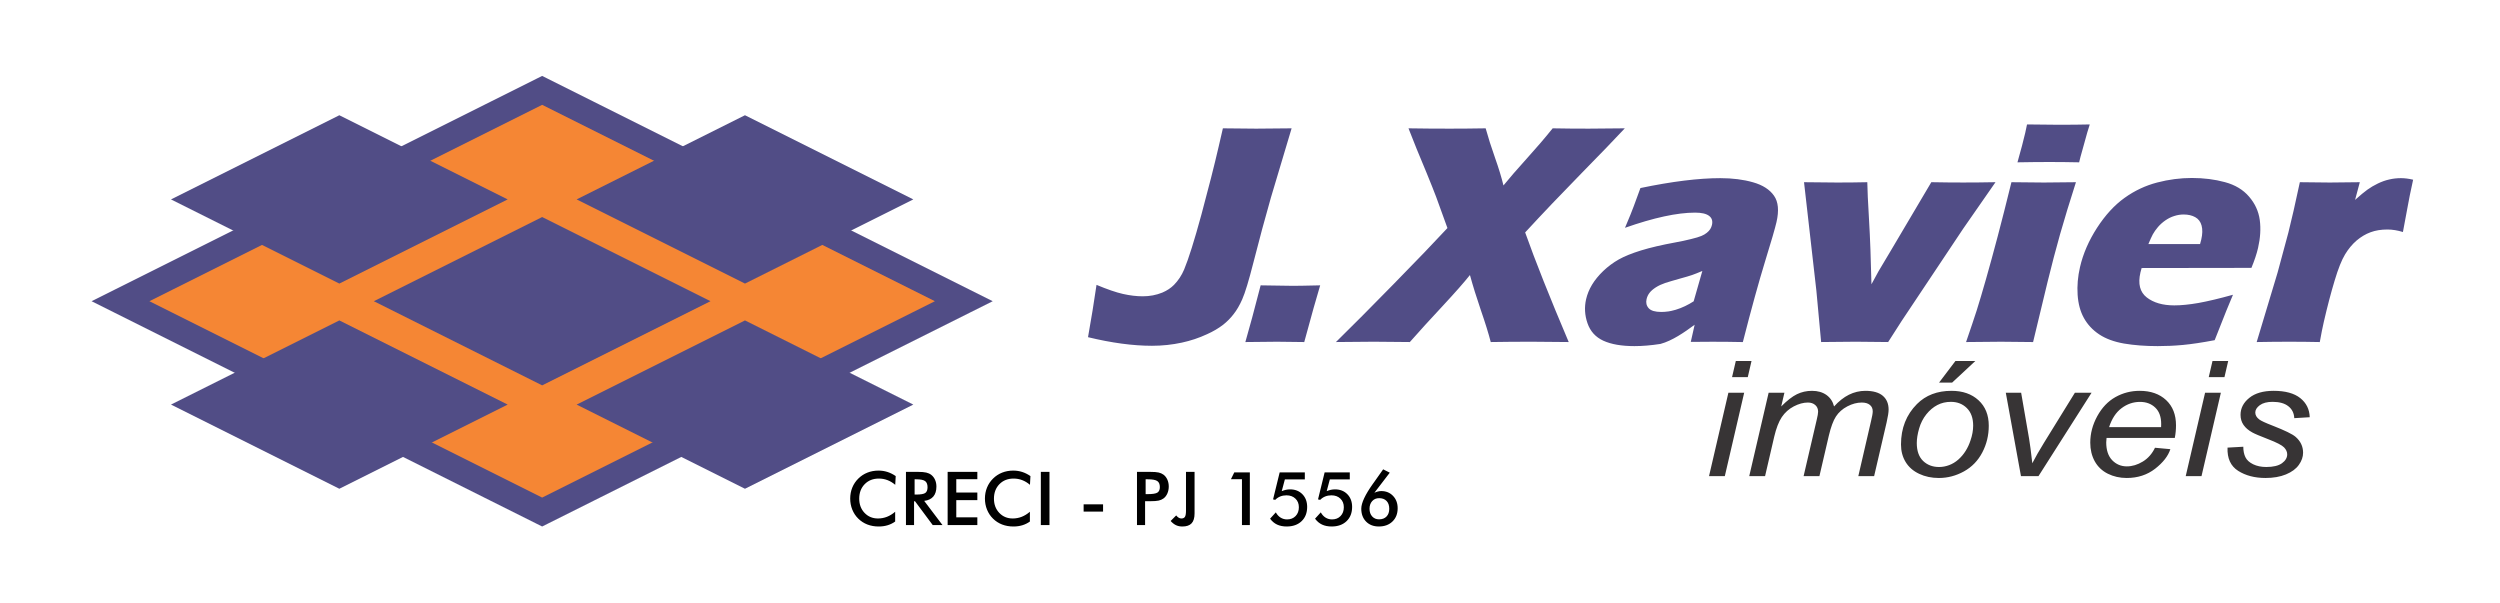 <?xml version="1.0" encoding="UTF-8"?>
<!DOCTYPE svg PUBLIC "-//W3C//DTD SVG 1.1//EN" "http://www.w3.org/Graphics/SVG/1.1/DTD/svg11.dtd">
<!-- Creator: CorelDRAW 2021 (64-Bit) -->
<svg xmlns="http://www.w3.org/2000/svg" xml:space="preserve" width="75.298mm" height="18.155mm" version="1.1" style="shape-rendering:geometricPrecision; text-rendering:geometricPrecision; image-rendering:optimizeQuality; fill-rule:evenodd; clip-rule:evenodd"
viewBox="0 0 7515.53 1812.05"
 xmlns:xlink="http://www.w3.org/1999/xlink"
 xmlns:xodm="http://www.corel.com/coreldraw/odm/2003">
 <defs>
  <style type="text/css">
   <![CDATA[
    .fil5 {fill:none}
    .fil2 {fill:#514D86}
    .fil0 {fill:#F58634}
    .fil4 {fill:black;fill-rule:nonzero}
    .fil3 {fill:#373435;fill-rule:nonzero}
    .fil1 {fill:#514D86;fill-rule:nonzero}
   ]]>
  </style>
 </defs>
 <g id="Layer_x0020_1">
  <g id="_1365779835104">
   <g id="_2835541046576">
    <g>
     <polygon class="fil0" points="362.25,905.47 1629.81,271.69 2897.39,905.47 1629.81,1539.29 "/>
     <path id="_1" class="fil1" d="M1647.2 306.46l-1267.57 633.8 -34.77 -69.55 1267.57 -633.8 34.77 0 0 69.55zm-34.77 -69.55l17.39 -8.69 17.39 8.69 -34.77 0zm1267.58 703.35l-1267.58 -633.8 34.77 -69.55 1267.58 633.8 0 69.55 -34.77 0zm34.77 -69.54l69.55 34.77 -69.55 34.77 0 -69.55zm-1302.36 633.81l1267.58 -633.81 34.77 69.55 -1267.58 633.81 -34.77 0 0 -69.55zm34.77 69.55l-17.39 8.69 -17.39 -8.69 34.77 0zm-1267.56 -703.36l1267.57 633.81 -34.77 69.55 -1267.57 -633.81 0 -69.55 34.77 0zm-34.77 69.54l-69.55 -34.77 69.55 -34.77 0 69.55z"/>
    </g>
    <polygon class="fil2" points="1123.76,905.47 1629.82,652.45 2135.88,905.47 1629.82,1158.52 "/>
    <polygon class="fil2" points="1526.16,599.46 1020.1,346.43 514.04,599.46 1020.1,852.5 "/>
    <polygon class="fil2" points="1526.16,1216.27 1020.1,963.23 514.04,1216.27 1020.1,1469.31 "/>
    <polygon class="fil2" points="1733.49,599.46 2239.55,346.43 2745.6,599.46 2239.55,852.5 "/>
    <polygon class="fil2" points="1733.49,1216.27 2239.55,963.23 2745.6,1216.27 2239.55,1469.31 "/>
    <g id="_2835541048064">
     <path class="fil1" d="M3270.8 1013.64c9.67,-53.66 18.08,-106.04 25.57,-157.29 32.39,13.5 58.87,22.66 79.65,27.32 20.6,4.66 40.45,7.07 59.25,7.07 21.05,0 40.7,-3.69 59.15,-11.25 13.91,-5.93 25.49,-13.65 34.91,-23.14 12.84,-13.17 22.95,-28.44 30.4,-46.1 13.25,-31.65 30.64,-86.76 52,-165.32 21.24,-78.73 38.55,-146.68 51.79,-204.04l12.73 -55.11c50.13,0.65 83.47,0.97 100.03,0.97 20.72,0 56.3,-0.32 106.58,-0.97l-62.19 208.06c-17.59,61.53 -35.26,126.92 -52.86,196.17 -13.6,53.34 -24.63,89.97 -33.38,109.73 -7.82,17.83 -16.61,32.93 -26.34,45.14 -8.93,11.57 -19.22,22 -30.81,31.16 -14.09,10.93 -30.26,20.4 -48.54,28.6 -24.48,11.41 -49.87,19.76 -75.91,25.39 -28.77,6.26 -58.75,9.47 -89.75,9.47 -57.52,0 -121.54,-8.67 -192.29,-25.86zm1744.97 -77.44c2.76,-0.44 5.5,-0.94 8.21,-1.52l0.01 0 0.03 -0.01 0.43 -0.09c3.77,-0.84 8,-1.92 12.72,-3.25 19.78,-5.87 37.95,-15.01 54.32,-25.49 7.82,-26.75 16.52,-57.16 26.11,-91.25 -13.19,5.63 -23.6,9.64 -30.93,12.22 -7.35,2.57 -20.08,6.26 -38.11,11.24 -18.22,5.15 -32.51,9.32 -42.77,12.7 -10.46,3.53 -19.81,7.88 -28.11,13.18 -8.33,5.46 -14.73,10.93 -18.92,16.55 -4.35,5.62 -7.25,11.89 -8.84,18.79 -2.44,10.6 -0.39,19.76 6.39,27.32 6.77,7.55 19.41,11.24 37.89,11.24 6.59,0 13.76,-0.48 21.58,-1.61l0 -0.01zm67.08 91.57l0 0.01 11.61 -51.54c-31.01,22.98 -67.39,48.1 -102.71,57.66 -27.99,4.34 -54.06,6.59 -78.31,6.59 -38.89,0 -69.92,-5.46 -93.45,-16.23 -23.38,-10.76 -39.26,-28.28 -47.63,-52.53 -8.41,-24.09 -9.72,-48.36 -4.15,-72.46 3.41,-14.78 9.32,-29.23 17.7,-43.22 8.56,-14.13 19.79,-27.96 33.84,-41.45 14.2,-13.49 29.72,-25.06 46.73,-34.69 16.97,-9.48 39.13,-18.47 66.64,-27 27.67,-8.51 61.81,-16.54 102.92,-24.09 16.93,-3.05 32.81,-6.43 47.32,-10.12 14.47,-3.53 24.81,-6.59 31.23,-9.32 6.42,-2.72 11.94,-5.78 16.33,-9.47 4.51,-3.54 7.93,-7.24 10.47,-11.25 2.34,-3.85 4.1,-8.02 5.1,-12.38 2.75,-11.88 -0.12,-21.04 -8.75,-27.47 -8.47,-6.43 -22.52,-9.64 -41.95,-9.64 -53.99,0 -124.34,15.26 -210.72,45.63 13.11,-31.01 21.93,-52.54 26.09,-64.27 4.31,-11.73 11.15,-30.2 20.31,-55.27 95.02,-19.76 174.92,-29.72 239.99,-29.72 36.95,0 69.89,4.18 98.8,12.54 28.79,8.19 49.78,21.69 62.69,40.17 13.09,18.47 15.48,44.98 7.5,79.52 -4.07,17.68 -15.45,57.2 -34.44,118.57 -18.87,61.53 -41.2,142.19 -66.65,241.96 -30.69,-0.65 -61.14,-0.97 -91.68,-0.97 -20.68,0 -42.28,0.15 -64.82,0.46l0 -0.01zm-1339.06 0.5c12.3,-42.1 27.52,-98.97 45.96,-170.47l96.7 1.45c10.28,0.15 37.71,-0.48 82.27,-1.45 -10.48,34.23 -26.34,91.1 -47.89,170.47l-81.72 -0.97c-5.93,-0.07 -37.67,0.32 -95.33,0.97zm272.3 0c47.35,-46.43 105.49,-104.75 174.28,-175.12 68.91,-70.22 122.47,-126.12 160.95,-167.57l-33.95 -93.66c-6.39,-16.87 -15.84,-40.64 -28.27,-71.02l-30.22 -72.93c-7.33,-18.32 -15.6,-38.89 -24.68,-62.18 40.34,0.65 81.72,0.97 123.97,0.97 33.58,0 69.65,-0.32 108.03,-0.97 7.52,27.32 16.91,56.88 28.2,88.69 11.29,31.8 19.65,59.6 25.32,83.05 17.5,-21.53 40.77,-48.52 69.88,-80.65 29.1,-32.13 55.08,-62.49 78.07,-91.1 33.11,0.65 69.18,0.97 108.38,0.97 25.38,0 61.6,-0.32 108.5,-0.97 -30.11,32.3 -74.26,78.08 -132.46,137.37 -58.23,59.44 -113.99,117.92 -167.16,175.6 30.77,86.6 74.48,196.49 130.97,329.52 -49.5,-0.65 -86.53,-0.97 -111.27,-0.97 -41.45,0 -82.49,0.32 -123.13,0.97 -6.42,-25.06 -16.27,-56.88 -29.57,-95.27 -13.1,-38.57 -24.21,-73.91 -32.99,-106.2 -17.45,22 -44.66,52.86 -81.66,92.69 -37.15,39.84 -70.28,76.16 -99.02,108.77 -45.63,-0.65 -81.87,-0.97 -108.54,-0.97 -29.56,0 -67.39,0.32 -113.64,0.97l0.01 0zm1458.62 0l-14.3 -154.4 -37.13 -326.14c35.67,0.65 68.86,0.97 99.53,0.97 31.98,0 62.25,-0.32 90.68,-0.97 0.29,21.69 1.98,59.61 5.25,113.59 3.24,54.13 5.55,118.57 7.26,193.26l21.23 -39.04c2.83,-4.66 14.87,-24.74 35.92,-60.25l122.81 -207.58c33.76,0.65 65.65,0.97 95.86,0.97 31,0 63.37,-0.32 97.1,-0.97l-97.19 139.78 -185.1 277.62 -40.45 63.14c-36.97,-0.65 -69.5,-0.97 -97.62,-0.97 -30.84,0 -65.46,0.32 -103.84,0.97l0.01 0zm590.22 -540.3c10.54,-37.28 18.34,-66.83 23.34,-88.53 1.45,-6.26 3.25,-14.77 5.39,-25.38 37.76,0.65 69.5,0.97 95.21,0.97 35.5,0 66.58,-0.32 93.4,-0.97 -3.23,9.8 -5.73,17.84 -7.58,24.42l-16.24 58.48c-2.64,8.67 -5.37,19.12 -8.12,31.01 -30.85,-0.65 -60.67,-0.97 -89.1,-0.97 -29.56,0 -61.6,0.32 -96.3,0.97zm-154.52 540.3c13.18,-38.24 23.85,-69.89 31.82,-94.63 7.81,-24.74 17.2,-56.39 28.24,-95.11 10.99,-38.56 22.6,-81.14 35,-127.89 12.4,-46.75 26.07,-101.05 41.32,-162.91 40.65,0.65 73.19,0.97 97.62,0.97 22.33,0 54.38,-0.32 96.3,-0.97 -18.99,59.29 -34.87,111.34 -47.68,156.32 -12.6,44.83 -25.19,92.38 -37.41,142.51 -21.72,89.16 -36.35,149.73 -43.74,181.71 -37.28,-0.65 -69.34,-0.97 -96.33,-0.97 -26.67,0 -61.61,0.32 -105.14,0.97zm802.39 -142.18c-8.36,18.8 -26.77,64.43 -55,136.56 -38.15,7.24 -69.75,11.89 -95.04,14.3 -25.46,2.41 -50.78,3.53 -76.17,3.53 -37.27,0 -71.07,-2.58 -101.37,-7.72 -30.1,-5.3 -54.98,-14.46 -74.75,-27.63 -19.76,-13.18 -34.93,-29.56 -45.83,-49.17 -10.9,-19.6 -17.09,-42.9 -18.88,-69.89 -1.8,-26.99 0.61,-54.79 7.18,-83.22 9.27,-40.17 26.4,-79.52 51.17,-117.92 24.93,-38.4 52.44,-68.44 82.83,-90.13 30.23,-21.69 62.83,-36.95 97.88,-46.11 35.05,-9.16 69.83,-13.65 104.37,-13.65 35.82,0 68.92,4.17 99.44,12.53 30.56,8.19 54.82,22.82 72.52,43.54 17.87,20.73 28.56,44.03 32.18,70.06 3.47,26.02 1.8,54.13 -5.18,84.34 -4.12,17.84 -10.81,37.76 -19.9,59.77l-330.1 0.48c-1.47,4.98 -2.67,9.48 -3.63,13.65 -7.8,33.75 -1.5,58.65 19.05,74.71 20.42,15.91 48.13,23.93 82.83,23.93 20.72,0 44.89,-2.41 72.52,-7.23 27.66,-4.98 62.32,-13.18 103.87,-24.74l-0.01 0zm-254.33 -152.3l155.36 0c1.55,-5.3 2.78,-9.96 3.63,-13.65 3.79,-16.39 4.12,-30.36 1.02,-41.93 -3.11,-11.57 -9.5,-20.08 -19.2,-25.39 -9.54,-5.3 -21.12,-8.02 -34.61,-8.02 -9.32,0 -18.81,1.44 -28.19,4.49 -9.51,2.89 -18.43,7.4 -26.82,13.18 -8.41,5.79 -15.91,12.54 -22.28,19.92 -6.41,7.56 -11.65,14.94 -15.53,22 -3.72,7.08 -8.23,16.87 -13.37,29.4l0 0.01zm325.59 294.48l62.9 -209.02 32.38 -120.01c5.29,-21.53 10.58,-43.7 15.81,-66.34 5.27,-22.82 11.51,-51.25 18.7,-85.16 37.76,0.65 67.89,0.97 90.06,0.97 26.03,0 56.14,-0.32 90.2,-0.97l-14.21 53.18c15.4,-13.81 27.74,-24.09 37.17,-30.84 9.42,-6.75 19.83,-12.86 31.06,-18.32 11.38,-5.46 22.79,-9.64 34.46,-12.22 11.56,-2.72 23.26,-4.01 35.31,-4.01 11.24,0 23.4,1.61 36.51,4.66 -7.58,34.22 -13.3,62.49 -17.18,84.83l-13.52 72.45c-16.04,-4.98 -31.67,-7.55 -46.61,-7.55 -18.96,0 -35.82,2.72 -50.57,8.19 -14.92,5.46 -28.9,13.81 -42.06,24.89 -13.05,11.25 -24.58,25.06 -34.71,41.78 -10.08,16.54 -20.67,42.89 -31.43,79.04 -10.88,35.99 -21.71,77.27 -32.43,123.71 -3.78,16.39 -7.82,36.63 -12.1,60.73 -30.37,-0.65 -60.82,-0.97 -91.52,-0.97 -30.52,0 -63.21,0.32 -98.22,0.97z"/>
     <path class="fil3" d="M5206.94 1133.65l11.28 -48.43 47.19 0 -11.2 48.43 -47.27 0zm-69.22 297.63l58.2 -250.65 47.46 0 -58.2 250.65 -47.46 0zm120.88 0l58.29 -250.65 47.45 0 -9.66 41.25c17.64,-17.73 33.4,-30.05 47.27,-36.82 13.97,-6.77 29.02,-10.15 45.3,-10.15 17.29,0 31.78,4.19 43.43,12.41 11.55,8.3 19.25,19.82 22.93,34.56 14.14,-15.71 29.09,-27.48 44.68,-35.29 15.67,-7.74 32.15,-11.68 49.52,-11.68 23.19,0 40.65,4.99 52.29,14.9 11.64,9.91 17.46,23.85 17.46,41.74 0,7.74 -1.97,20.46 -6,38.27l-37.52 161.46 -47.54 0 38.32 -165.74c3.31,-13.53 5.02,-23.21 5.02,-29.01 0,-8.21 -2.86,-14.66 -8.69,-19.33 -5.73,-4.75 -13.87,-7.09 -24.35,-7.09 -14.23,0 -28.65,3.86 -43.33,11.52 -14.69,7.74 -26.06,17.89 -34.21,30.37 -8.15,12.49 -15.22,31.75 -21.4,57.69l-28.29 121.58 -47.55 0 39.41 -169.28c2.77,-11.44 4.2,-19.66 4.2,-24.49 0,-8.21 -2.86,-14.82 -8.5,-19.82 -5.73,-5.07 -13.08,-7.57 -22.21,-7.57 -13.42,0 -27.58,3.86 -42.35,11.52 -14.77,7.74 -26.77,18.46 -36.08,32.23 -9.22,13.77 -16.83,33.44 -22.83,58.9l-27.49 118.52 -47.55 0 -0.01 0zm456.2 -95.15c0,-48.91 16.03,-89.44 47.99,-121.5 26.42,-26.51 61.06,-39.72 103.86,-39.72 33.58,0 60.7,9.5 81.22,28.36 20.5,18.85 30.8,44.4 30.8,76.47 0,28.85 -6.45,55.59 -19.43,80.42 -12.9,24.73 -31.34,43.75 -55.16,56.96 -23.9,13.21 -49.07,19.81 -75.48,19.81 -21.67,0 -41.37,-4.1 -59.1,-12.49 -17.73,-8.29 -31.34,-20.14 -40.65,-35.37 -9.4,-15.3 -14.05,-32.95 -14.05,-52.93zm47.46 -4.19c0,23.61 6.35,41.49 18.88,53.67 12.63,12.16 28.66,18.29 47.99,18.29 10.21,0 20.24,-1.86 30.18,-5.56 10.02,-3.7 19.24,-9.27 27.85,-16.84 8.5,-7.58 15.84,-16.2 21.84,-25.87 6.09,-9.66 10.93,-20.06 14.6,-31.26 5.46,-15.63 8.14,-30.53 8.14,-44.87 0,-22.64 -6.36,-40.2 -19.07,-52.77 -12.63,-12.5 -28.57,-18.69 -47.81,-18.69 -14.86,0 -28.48,3.13 -40.65,9.5 -12.27,6.37 -23.37,15.71 -33.22,27.96 -9.85,12.33 -17.11,26.59 -21.76,42.87 -4.66,16.27 -6.98,30.78 -6.98,43.59zm66.96 -181.77l49.24 -64.95 59.82 0 -69.76 64.95 -39.31 0 0.01 0zm246.22 281.11l-45.57 -250.65 46.11 0 23.9 138.1c2.6,15.07 5.82,39.72 9.67,73.89 9.13,-17.81 20.77,-38.2 34.91,-61.15l93.12 -150.83 50.14 0 -159.56 250.65 -52.73 0 -0.01 0zm402.92 -85.24l46.2 4.27c-6.63,20.62 -21.94,40.2 -45.76,58.82 -23.9,18.52 -52.38,27.79 -85.42,27.79 -20.59,0 -39.57,-4.26 -56.76,-12.81 -17.2,-8.62 -30.35,-21.11 -39.41,-37.47 -8.95,-16.35 -13.42,-34.96 -13.42,-55.91 0,-27.4 6.98,-53.9 21.04,-79.69 14.14,-25.7 32.32,-44.8 54.71,-57.36 22.39,-12.49 46.65,-18.77 72.7,-18.77 33.22,0 59.72,9.34 79.6,27.88 19.88,18.61 29.72,43.91 29.72,75.98 0,12.33 -1.16,24.9 -3.66,37.79l-205.13 0c-0.63,4.92 -0.99,9.27 -0.99,13.21 0,23.45 6,41.33 17.91,53.74 12,12.34 26.68,18.53 43.97,18.53 16.3,0 32.23,-4.83 47.99,-14.42 15.76,-9.58 28.03,-23.45 36.71,-41.57l0.01 0zm-137.98 -62.04l156.33 0c0.18,-4.43 0.27,-7.58 0.27,-9.42 0,-21.44 -5.91,-37.88 -17.81,-49.24 -11.91,-11.44 -27.22,-17.16 -45.93,-17.16 -20.24,0 -38.78,6.36 -55.42,18.93 -16.75,12.57 -29.18,31.5 -37.43,56.88l-0.01 0zm299.59 -150.35l11.29 -48.43 47.18 0 -11.19 48.43 -47.28 0zm-69.21 297.63l58.2 -250.65 47.45 0 -58.19 250.65 -47.46 0zm125.62 -85.63l47.46 -2.66c0,12.33 2.15,22.8 6.35,31.42 4.12,8.62 11.92,15.71 23.2,21.27 11.28,5.48 24.44,8.22 39.49,8.22 20.95,0 36.71,-3.79 47.19,-11.28 10.47,-7.58 15.75,-16.52 15.75,-26.75 0,-7.33 -3.13,-14.34 -9.48,-20.95 -6.45,-6.61 -22.21,-14.75 -47.28,-24.41 -25.16,-9.75 -41.19,-16.52 -48.17,-20.47 -11.73,-6.44 -20.51,-14.01 -26.51,-22.8 -5.91,-8.7 -8.86,-18.77 -8.86,-30.05 0,-19.82 8.68,-36.82 26.24,-51 17.46,-14.18 41.9,-21.27 73.42,-21.27 34.91,0 61.59,7.33 79.87,21.83 18.27,14.58 27.76,33.77 28.47,57.53l-46.46 2.82c-0.72,-15.15 -6.63,-27.07 -17.83,-35.85 -11.19,-8.86 -27.04,-13.21 -47.45,-13.21 -16.48,0 -29.19,3.38 -38.33,10.07 -9.13,6.77 -13.6,14.09 -13.6,22 0,7.9 3.93,14.82 11.82,20.78 5.19,4.11 18.71,10.4 40.64,18.85 36.36,14.18 59.28,25.38 68.68,33.52 15.04,13.06 22.57,29.01 22.57,47.7 0,12.41 -4.21,24.66 -12.72,36.58 -8.5,11.93 -21.4,21.51 -38.86,28.69 -17.38,7.17 -37.88,10.71 -61.51,10.71 -32.15,0 -59.55,-7.17 -82.1,-21.43 -22.57,-14.34 -33.23,-37.63 -31.97,-69.85z"/>
    </g>
   </g>
   <path class="fil4" d="M2691.28 1457.47c-7.35,-6.27 -15.14,-10.97 -23.31,-14.1 -8.2,-3.13 -16.82,-4.7 -25.84,-4.7 -17.5,0 -31.71,5.6 -42.67,16.83 -10.97,11.22 -16.45,25.76 -16.45,43.59 0,17.28 5.33,31.52 16,42.75 10.67,11.22 24.12,16.82 40.39,16.82 9.43,0 18.47,-1.69 27.04,-5.04 8.53,-3.35 16.75,-8.38 24.61,-15.17l0 29.38c-6.98,5.03 -14.62,8.76 -22.83,11.23 -8.24,2.5 -17.16,3.72 -26.78,3.72 -12.23,0 -23.54,-2.02 -33.94,-6 -10.37,-4.03 -19.5,-9.92 -27.38,-17.72 -7.8,-7.65 -13.75,-16.67 -17.98,-27.04 -4.17,-10.37 -6.26,-21.45 -6.26,-33.16 0,-11.75 2.09,-22.75 6.26,-33.05 4.22,-10.32 10.26,-19.35 18.21,-27.15 7.94,-7.87 17.04,-13.83 27.34,-17.87 10.25,-4.06 21.37,-6.08 33.3,-6.08 9.4,0 18.36,1.39 26.89,4.1 8.5,2.72 16.79,6.87 24.8,12.39l-1.42 26.26zm58.22 29.27l4.7 0c13.76,0 22.9,-1.61 27.42,-4.81 4.5,-3.21 6.78,-8.88 6.78,-17.05 0,-8.8 -2.43,-14.99 -7.27,-18.61 -4.85,-3.61 -13.83,-5.4 -26.93,-5.4l-4.7 0 0 45.87zm-1.64 20.21l0 71.56 -24.35 0 0 -159.96 36.25 0c10.63,0 18.9,0.71 24.76,2.09 5.86,1.39 10.85,3.65 15.03,6.87 4.96,3.87 8.76,8.87 11.48,14.99 2.69,6.12 4.03,12.8 4.03,20.1 0,12.8 -3.09,22.83 -9.28,30.09 -6.19,7.24 -15.37,11.61 -27.45,13.06l55.08 72.76 -29.38 0 -53.22 -71.56 -2.94 0zm100.96 71.56l0 -159.96 89.28 0 0 22.08 -63.29 0 0 40.09 63.29 0 0 22.83 -63.29 0 0 51.69 63.29 0 0 23.27 -89.28 0zm247.48 -121.05c-7.35,-6.27 -15.13,-10.97 -23.31,-14.1 -8.2,-3.13 -16.82,-4.7 -25.84,-4.7 -17.5,0 -31.7,5.6 -42.67,16.83 -10.96,11.22 -16.45,25.76 -16.45,43.59 0,17.28 5.34,31.52 16,42.75 10.67,11.22 24.13,16.82 40.39,16.82 9.43,0 18.47,-1.69 27.04,-5.04 8.54,-3.35 16.75,-8.38 24.61,-15.17l0 29.38c-6.98,5.03 -14.62,8.76 -22.83,11.23 -8.23,2.5 -17.15,3.72 -26.78,3.72 -12.23,0 -23.53,-2.02 -33.94,-6 -10.36,-4.03 -19.5,-9.92 -27.38,-17.72 -7.79,-7.65 -13.75,-16.67 -17.98,-27.04 -4.17,-10.37 -6.26,-21.45 -6.26,-33.16 0,-11.75 2.09,-22.75 6.26,-33.05 4.22,-10.32 10.26,-19.35 18.21,-27.15 7.94,-7.87 17.05,-13.83 27.34,-17.87 10.25,-4.06 21.37,-6.08 33.31,-6.08 9.39,0 18.35,1.39 26.89,4.1 8.5,2.72 16.78,6.87 24.8,12.39l-1.43 26.26zm32.68 121.05l0 -159.96 25.99 0 0 159.96 -25.99 0zm128.63 -62.39l58.45 0 0 21.86 -58.45 0 0 -21.86zm186.41 -30.69l6.68 0c14.43,0 24.05,-1.57 28.87,-4.7 4.81,-3.13 7.2,-8.65 7.2,-16.6 0,-8.53 -2.58,-14.54 -7.72,-18.02 -5.11,-3.5 -14.58,-5.25 -28.35,-5.25l-6.68 0 0 44.57zm-1.64 21.29l0 71.79 -24.35 0 0 -159.96 39.35 0c11.64,0 20.21,0.64 25.73,1.91 5.48,1.27 10.29,3.39 14.36,6.3 5.03,3.69 8.98,8.73 11.82,14.99 2.83,6.31 4.25,13.24 4.25,20.85 0,7.58 -1.42,14.54 -4.25,20.96 -2.83,6.42 -6.79,11.45 -11.82,15.07 -4.07,2.9 -8.88,4.99 -14.36,6.23 -5.52,1.23 -14.09,1.86 -25.73,1.86l-5.15 0 -9.84 0zm93.46 42.75c2.67,3.2 5.25,5.52 7.76,6.97 2.46,1.46 5.07,2.21 7.87,2.21 5.11,0 8.69,-1.69 10.74,-5.04 2.1,-3.35 3.13,-9.58 3.13,-18.68l0 -116.36 25.77 0 0 124.79c0,13.53 -2.98,23.5 -8.95,29.87 -5.97,6.38 -15.29,9.54 -27.97,9.54 -7.02,0 -13.31,-1.34 -18.98,-4.02 -5.63,-2.72 -10.97,-6.91 -16,-12.58l16.64 -16.7zm197.74 29.04l0 -137.88 -33.12 0 10.06 -20.55 46.77 0 0 158.43 -23.72 0zm101.85 -38.23c3.69,6.83 8.46,12.09 14.32,15.74 5.82,3.62 12.31,5.45 19.43,5.45 10.55,0 19.13,-3.35 25.66,-10.11 6.56,-6.75 9.84,-15.59 9.84,-26.59 0,-10.56 -3.43,-19.17 -10.33,-25.77 -6.87,-6.64 -15.89,-9.96 -27.04,-9.96 -6.68,0 -12.91,1.16 -18.61,3.43 -5.74,2.32 -10.77,5.71 -15.14,10.22l-6.45 -1.42 19.88 -81.2 75.6 0 0 21.08 -59.98 0 -9.4 35.31c4.37,-1.79 8.62,-3.13 12.69,-4.03 4.06,-0.85 8.16,-1.3 12.23,-1.3 15.22,0 27.61,4.88 37.15,14.62 9.55,9.76 14.32,22.49 14.32,38.11 0,17.95 -5.57,32.23 -16.71,42.89 -11.14,10.66 -26.07,16 -44.8,16 -11.07,0 -20.69,-1.9 -28.87,-5.74 -8.12,-3.8 -15.18,-9.73 -21.07,-17.76l17.27 -18.98zm135.16 0c3.69,6.83 8.46,12.09 14.31,15.74 5.82,3.62 12.32,5.45 19.43,5.45 10.56,0 19.13,-3.35 25.66,-10.11 6.57,-6.75 9.84,-15.59 9.84,-26.59 0,-10.56 -3.42,-19.17 -10.33,-25.77 -6.86,-6.64 -15.88,-9.96 -27.03,-9.96 -6.68,0 -12.91,1.16 -18.61,3.43 -5.75,2.32 -10.78,5.71 -15.14,10.22l-6.46 -1.42 19.88 -81.2 75.6 0 0 21.08 -59.98 0 -9.39 35.31c4.36,-1.79 8.61,-3.13 12.68,-4.03 4.07,-0.85 8.17,-1.3 12.24,-1.3 15.21,0 27.6,4.88 37.15,14.62 9.54,9.76 14.31,22.49 14.31,38.11 0,17.95 -5.56,32.23 -16.71,42.89 -11.14,10.66 -26.06,16 -44.79,16 -11.08,0 -20.7,-1.9 -28.87,-5.74 -8.13,-3.8 -15.18,-9.73 -21.08,-17.76l17.28 -18.98zm146.49 -10.85c0,9.54 2.65,17.24 7.97,23.09 5.3,5.81 12.2,8.72 20.67,8.72 9.54,0 17.04,-2.83 22.49,-8.53 5.48,-5.67 8.2,-13.43 8.2,-23.28 0,-9.96 -2.68,-17.79 -8.09,-23.42 -5.37,-5.64 -12.87,-8.47 -22.38,-8.47 -8.54,0 -15.48,2.95 -20.85,8.84 -5.33,5.93 -8.01,13.61 -8.01,23.05zm14.54 -48.04c3.54,-1.68 7.09,-2.94 10.52,-3.84 3.47,-0.86 6.94,-1.3 10.33,-1.3 14.28,0 26.07,4.84 35.31,14.54 9.25,9.66 13.88,22.04 13.88,37.15 0,16.44 -5.19,29.68 -15.6,39.75 -10.36,10.03 -24.04,15.06 -41.02,15.06 -15.88,0 -28.64,-4.92 -38.3,-14.73 -9.66,-9.84 -14.47,-22.79 -14.47,-38.79 0,-17.12 11.68,-42.07 34.98,-74.85l2.83 -3.84 27.98 -39.64 19.87 10.07 -46.32 60.42z"/>
   <rect class="fil5" x="-0" width="7515.53" height="1812.05"/>
  </g>
 </g>
</svg>
